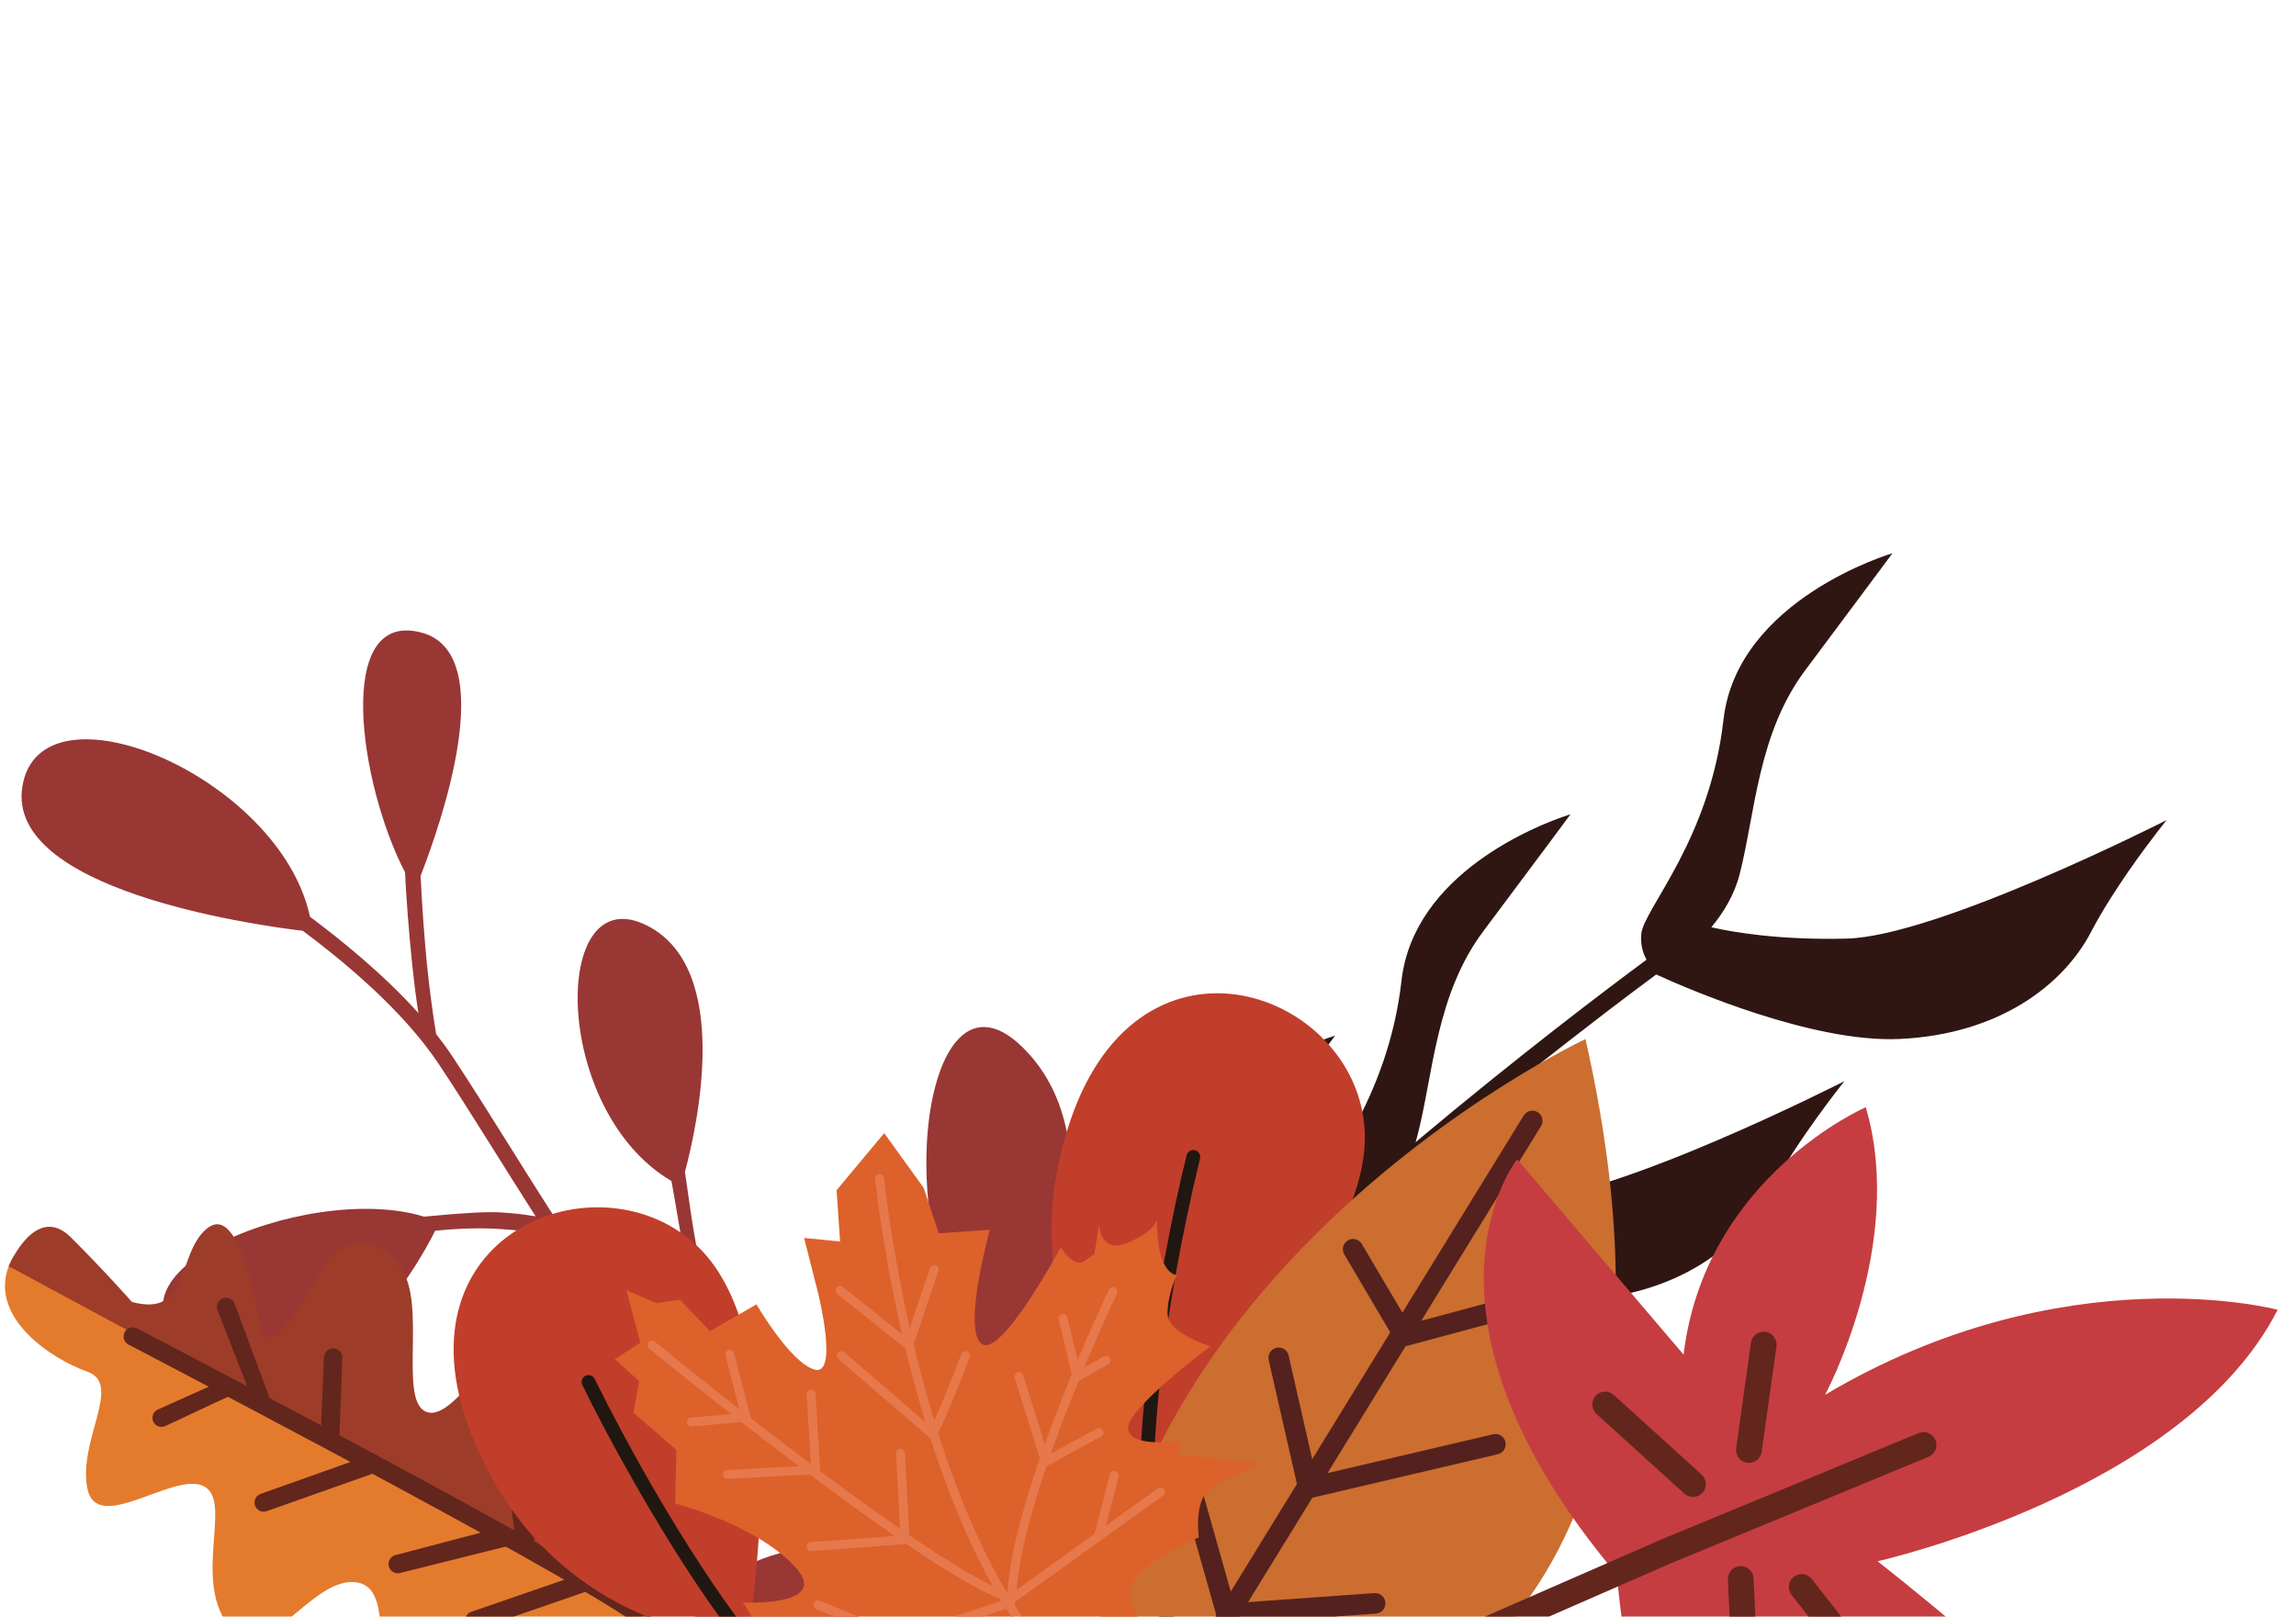 <?xml version="1.0" encoding="UTF-8"?>
<svg width="639px" height="450px" viewBox="0 0 639 450" version="1.1" xmlns="http://www.w3.org/2000/svg" xmlns:xlink="http://www.w3.org/1999/xlink">
    <title>decoration10</title>
    <g id="decoration10" stroke="none" stroke-width="1" fill="none" fill-rule="evenodd">
        <g id="Group" transform="translate(6, 176)" fill="#993735">
            <g id="Thanksgiving/Stuffs/Leaf7" transform="translate(165.002, 156.255) scale(1, -1) translate(-165.002, -156.255) ">
                <path d="M234.735,55.603 C248.207,66.614 265.648,70.91 276.281,70.875 C279.165,70.875 281.546,70.731 283.203,70.587 C285.534,69.624 287.847,68.63 290.12,67.613 C306.07,60.515 320.098,52.294 325.518,49.396 C325.702,49.299 325.878,49.206 326.047,49.116 C327.095,48.561 328.395,48.95 328.965,49.99 C329.547,51.053 329.186,52.387 328.146,53.01 C319.402,58.253 309.558,63.418 298.616,68.505 C295.316,70.039 291.885,71.564 288.384,73.046 L278.895,106.971 C284.418,118.889 305.916,170.402 278.508,197.074 C248.285,226.551 239.483,130.313 274.561,106.349 L282.874,75.318 C269.325,80.753 255.242,85.281 244.074,86.928 C230.107,89.012 214.938,92.782 200.326,99.907 C199.686,101.224 198.856,102.968 198.04,104.798 L197.773,105.402 C196.708,107.825 195.703,110.335 195.216,112.161 C193.881,117.029 192.1,123.681 190.208,130.815 C187.76,139.988 186.398,149.921 185.289,157.716 L185.133,158.815 C184.958,160.038 184.788,161.202 184.621,162.294 C188.182,175.601 197.627,218.729 174.254,230.779 C147.189,244.732 147.331,179.404 180.877,159.756 C183.365,146.305 185.557,128.691 192.894,103.997 L192.944,103.83 L192.246,104.236 C178.537,112.277 165.561,123.641 154.739,139.883 C142.459,158.352 130.995,177.713 119.864,194.51 C118.481,196.592 116.978,198.647 115.384,200.666 C114.324,207.129 113.462,213.705 112.796,220.392 C112.102,227.373 111.521,235.477 111.056,244.704 C116.511,258.702 133.429,306.722 111.183,312.459 C86.881,318.769 94.04,270.048 106.711,245.717 L106.613,247.65 C107.075,238.136 107.795,228.783 108.773,219.593 C109.356,214.116 109.918,209.749 110.46,206.492 C100.516,217.553 88.587,227.107 80.269,233.331 C71.872,272.428 5.086,300.43 0.214,269.501 C-4.297,240.895 63.788,231.151 78.267,229.407 C88.819,221.533 105.967,207.654 116.266,192.094 C124.845,179.16 133.717,164.537 143.075,149.925 C139.696,150.498 136.316,150.87 132.934,151.045 C129.232,151.236 122.259,150.835 112.015,149.841 C79.018,160.045 12.849,132.146 50.671,111.194 C85.415,91.948 109.746,135.195 115.112,145.914 C121.751,146.591 127.705,146.756 132.976,146.409 C137.825,146.089 142.228,145.654 146.183,145.104 C147.832,142.561 149.496,140.025 151.177,137.504 C163.68,118.664 179.148,106.029 195.25,97.631 C199.671,95.32 204.14,93.322 208.612,91.591 L187.198,81.251 C163.114,87.895 100.353,89.701 129.696,68.236 C154.79,49.902 179.305,68.784 187.866,76.793 L214.128,89.589 C224.133,86.191 234.068,84.045 243.447,82.655 C251.473,81.469 261.476,78.674 271.745,75.001 C260.339,73.976 244.262,69.257 231.251,58.346 C224.273,58.564 208.441,58.016 196.96,49.73 C181.823,38.767 169.208,0.863 202.006,0.008 C230.705,-0.707 234.288,44.344 234.735,55.603 Z" id="Combined-Shape"></path>
            </g>
        </g>
        <g id="Thanksgiving/Stuffs/Leaf8" transform="translate(273, 154)" fill="#2F1612">
            <path d="M253.698,0 C253.698,0 242.87,14.583 229.543,32.396 C216.167,50.161 215.53,72.378 211.121,89.506 C209.646,95.172 206.643,100.077 203.284,104.106 L203.283,104.105 L203.608,104.18 C208.907,105.389 221.887,107.747 240.959,107.27 C266.133,106.64 328.715,74.93 329.964,74.296 L329.983,74.287 L329.967,74.306 C329.936,74.345 329.857,74.443 329.736,74.594 L329.601,74.763 C327.911,76.881 320.919,85.776 314.636,95.679 L314.083,96.555 C312.249,99.483 310.492,102.484 308.964,105.411 C301.37,119.994 283.585,133.941 255.608,135.213 C231.553,136.307 197.117,121.449 187.937,117.262 C184.346,119.921 179.561,123.5 173.835,127.873 C160.558,138.052 142.184,152.488 121.949,169.567 C119.373,171.741 116.767,173.958 114.137,176.214 C113.981,176.407 113.826,176.596 113.67,176.784 C118.747,177.98 131.871,180.478 151.346,179.991 C176.775,179.355 240.322,146.958 240.322,146.958 C240.322,146.958 226.99,163.499 219.352,178.082 C211.758,192.666 193.918,206.662 165.996,207.934 C142.19,209.017 107.677,194.679 97.915,190.38 C81.845,204.683 65.409,220.138 50.018,236.018 C49.431,236.823 48.823,237.599 48.203,238.344 C53.272,239.54 66.4,242.041 85.889,241.554 C111.317,240.918 174.864,208.57 174.864,208.57 C174.864,208.57 166.963,218.348 159.836,229.504 L159.283,230.376 C157.352,233.436 155.495,236.583 153.889,239.645 C146.251,254.277 128.466,268.225 100.489,269.497 C75.576,270.632 39.469,258.137 31.965,255.426 C21.989,266.649 12.797,277.934 4.863,289.036 L3.969,290.295 L0,287.457 C8.998,274.737 19.61,261.811 31.149,249.022 C29.795,247.218 28.3,244.265 28.662,240.281 C29.299,233.332 47.77,214.247 51.543,180.627 C55.365,146.958 98.579,134.284 98.579,134.284 C98.579,134.284 87.8,148.867 74.424,166.631 C61.371,184.078 60.492,205.75 56.272,222.727 C69.154,209.911 82.519,197.495 95.616,185.853 C94.655,184.088 93.898,181.695 94.169,178.718 C94.806,171.72 113.228,152.684 117.05,119.015 C120.41,89.033 155.184,75.67 162.67,73.129 L163.124,72.977 C163.605,72.818 163.917,72.722 164.034,72.687 L164.085,72.672 C164.085,72.672 153.252,87.304 139.931,105.068 C126.555,122.832 125.918,145.05 121.459,162.227 C121.31,162.808 121.144,163.381 120.963,163.946 C149.268,140.181 173.629,121.738 185.245,113.147 C184.275,111.372 183.511,108.972 183.781,105.998 C184.418,99.049 202.84,80.012 206.662,46.343 C210.484,12.675 253.698,0 253.698,0 Z" id="Combined-Shape"></path>
        </g>
        <g id="Leaf4" transform="translate(1.382, 340.787)">
            <path d="M176.871,101.67 C176.871,101.67 181.819,153.397 161.964,151.397 C142.079,149.427 155.018,113.61 141.096,116.594 C127.203,119.579 128.187,163.337 113.278,147.427 C98.371,131.518 110.803,101.67 97.897,99.7 C84.988,97.7 72.05,125.041 62.122,111.64 C52.195,98.208 63.61,76.807 55.176,72.837 C46.739,68.867 25.363,86.776 22.889,73.344 C20.415,59.913 32.817,44.481 22.889,41.019 C12.961,37.527 -4.419,26.095 1.036,11.678 C6.492,-2.739 22.382,15.648 22.382,15.648 L142.586,78.807 L176.871,101.67" id="Fill-2764" fill="#E47B2C"></path>
            <path d="M18.417,3.709 C8.49,-6.231 1.036,11.678 1.036,11.678 L178.875,107.453 C178.875,107.453 191.777,86.269 189.273,74.329 C186.798,62.39 163.962,85.284 156.002,76.807 C148.042,68.36 160.978,36.034 151.023,29.587 C141.096,23.11 127.203,53.436 118.259,52.451 C109.315,51.466 116.769,25.587 111.313,14.155 C105.827,2.724 93.899,1.739 87.46,13.648 C80.994,25.587 73.063,37.527 71.066,28.095 C69.069,18.633 64.597,-5.723 56.157,1.231 C47.723,8.186 51.685,26.095 35.321,21.617 C35.321,21.617 28.345,13.648 18.417,3.709 Z" id="Fill-2765" fill="#9E3C2A"></path>
            <path d="M37.643,35.198 C49.929,41.646 80.934,57.883 110.896,74.12 C125.891,82.239 140.619,90.328 152.603,97.193 C158.625,100.626 163.932,103.73 168.255,106.386 C170.535,107.781 173.017,109.391 175.701,111.216 C176.88,112.017 178.48,111.758 179.345,110.625 C180.156,109.564 179.952,108.046 178.891,107.236 C178.854,107.207 178.815,107.18 178.776,107.153 C175.201,104.74 171.932,102.634 168.97,100.835 C150.367,89.612 116.798,71.374 87.818,55.913 C69.396,46.102 52.375,37.124 36.753,28.978 C35.504,28.326 33.962,28.811 33.311,30.06 C33.31,30.062 33.309,30.063 33.309,30.065 C32.658,31.319 33.146,32.863 34.4,33.515 C35.345,34.006 36.426,34.567 37.643,35.198 Z" id="Fill-2766" fill="#62261D"></path>
            <path d="M44.603,56.178 L62.606,47.757 L62.606,47.757 L59.111,44.153 L42.561,51.56 C41.276,52.135 40.697,53.641 41.267,54.928 C41.824,56.187 43.296,56.756 44.555,56.199 C44.571,56.192 44.587,56.185 44.603,56.178 Z" id="Fill-2767" fill="#62261D"></path>
            <path d="M72.842,79.866 L102.727,69.285 L102.727,69.285 L100.998,64.45 L71.142,75.058 C69.815,75.529 69.121,76.986 69.59,78.314 C70.059,79.641 71.515,80.336 72.841,79.867 C72.842,79.866 72.842,79.866 72.842,79.866 Z" id="Fill-2768" fill="#62261D"></path>
            <path d="M109.95,97.08 L140.119,89.544 L140.119,89.544 L136.475,84.776 L108.66,92.095 C107.292,92.455 106.472,93.853 106.826,95.223 C107.181,96.595 108.575,97.424 109.95,97.08 Z" id="Fill-2769" fill="#62261D"></path>
            <path d="M131.439,112.715 L163.969,101.484 L163.969,101.484 L157.642,98.268 L129.77,107.88 C128.435,108.341 127.726,109.796 128.187,111.131 C128.187,111.132 128.187,111.132 128.187,111.132 C128.648,112.467 130.104,113.176 131.439,112.715 C131.439,112.715 131.439,112.715 131.439,112.715 Z" id="Fill-2770" fill="#62261D"></path>
            <path d="M138.418,59.775 L142.146,87.969 L142.146,87.969 L147.595,90.388 L143.456,59.118 C143.272,57.726 141.996,56.746 140.604,56.928 C139.215,57.109 138.236,58.381 138.417,59.77 C138.417,59.772 138.417,59.773 138.418,59.775 Z" id="Fill-2771" fill="#62261D"></path>
            <path d="M88.786,37.001 L87.88,58.301 L87.88,58.301 L92.978,61.495 L93.896,37.21 C93.949,35.801 92.852,34.614 91.443,34.557 C90.035,34.499 88.845,35.593 88.786,37.001 Z" id="Fill-2772" fill="#62261D"></path>
            <path d="M59.174,23.942 L68.681,48.391 L68.681,48.391 L74.531,50.742 L63.907,22.106 C63.422,20.801 61.972,20.135 60.667,20.619 C60.655,20.624 60.643,20.628 60.632,20.633 C59.316,21.143 58.662,22.624 59.173,23.94 C59.173,23.941 59.174,23.941 59.174,23.942 Z" id="Fill-2773" fill="#62261D"></path>
        </g>
        <g id="Group" transform="translate(292.641, 277.269)">
            <g id="Thanksgiving/Stuffs/Leaf6" transform="translate(43.555, 91.89) scale(1, -1) translate(-43.555, -91.89) ">
                <path d="M27.147,55.539 C27.147,55.539 89.046,107.516 87.178,146.191 C85.282,184.851 25.098,207.164 5.326,149.342 C-14.432,91.52 27.147,55.539 27.147,55.539" id="Fill-2692-Copy" fill="#C13E2B"></path>
                <path d="M34.461,105.751 C31.32,88.08 28.391,66.224 28.391,46.635 C28.391,37.214 29.074,28.31 30.713,20.7 C31.721,16.021 34.044,10.498 37.684,4.128 C38.229,3.174 38.023,1.967 37.192,1.248 C36.531,0.676 35.532,0.748 34.96,1.409 C34.894,1.486 34.835,1.569 34.784,1.658 C30.653,8.863 28.052,14.941 26.979,19.893 C25.265,27.884 24.581,37.031 24.581,46.635 C24.581,67.928 27.967,91.565 31.335,109.921 C33.434,121.304 35.532,131.163 37.631,139.499 C37.886,140.515 38.917,141.131 39.933,140.875 C39.938,140.874 39.942,140.873 39.947,140.872 C40.968,140.606 41.587,139.571 41.337,138.546 C38.724,127.823 36.432,116.891 34.461,105.751 Z" id="Fill-2696-Copy" fill="#201711"></path>
            </g>
        </g>
        <g id="Group" transform="translate(153.641, 326.269)">
            <g id="Thanksgiving/Stuffs/Leaf6-Copy" transform="translate(43.555, 91.89) scale(1, -1) rotate(40) translate(-43.555, -91.89) ">
                <path d="M27.147,55.539 C27.147,55.539 89.046,107.516 87.178,146.191 C85.282,184.851 25.098,207.164 5.326,149.342 C-14.432,91.52 27.147,55.539 27.147,55.539" id="Fill-2692-Copy" fill="#C13E2B"></path>
                <path d="M34.461,105.751 C31.32,88.08 28.391,66.224 28.391,46.635 C28.391,37.214 29.074,28.31 30.713,20.7 C31.721,16.021 34.044,10.498 37.684,4.128 C38.229,3.174 38.023,1.967 37.192,1.248 C36.531,0.676 35.532,0.748 34.96,1.409 C34.894,1.486 34.835,1.569 34.784,1.658 C30.653,8.863 28.052,14.941 26.979,19.893 C25.265,27.884 24.581,37.031 24.581,46.635 C24.581,67.928 27.967,91.565 31.335,109.921 C33.434,121.304 35.532,131.163 37.631,139.499 C37.886,140.515 38.917,141.131 39.933,140.875 C39.938,140.874 39.942,140.873 39.947,140.872 C40.968,140.606 41.587,139.571 41.337,138.546 C38.724,127.823 36.432,116.891 34.461,105.751 Z" id="Fill-2696-Copy" fill="#201711"></path>
            </g>
        </g>
        <g id="Thanksgiving/Stuffs/Leaf5-Copy" transform="translate(303.003, 289.239)">
            <path d="M138.256,0 C138.256,0 -10.928,69.802 0.64,209.92 C0.64,209.92 188.094,220.315 138.256,0" id="Fill-2624" fill="#CB6E30"></path>
            <path d="M19.322,197.421 L125.867,24.254 C126.686,22.922 126.277,21.179 124.95,20.351 C123.634,19.53 121.902,19.932 121.081,21.248 C121.078,21.253 121.075,21.257 121.072,21.262 L14.527,194.429 C13.708,195.761 14.118,197.504 15.444,198.332 C16.76,199.153 18.492,198.752 19.313,197.436 C19.316,197.431 19.319,197.426 19.322,197.421 Z" id="Fill-2625" fill="#54211E"></path>
            <path d="M86.47,85.968 L132.856,73.506 C134.383,73.095 135.291,71.527 134.885,69.999 C134.48,68.476 132.918,67.57 131.396,67.974 C131.393,67.975 131.39,67.975 131.388,67.976 L89.167,79.321 L89.167,79.321 L75.985,57.014 C75.196,55.678 73.473,55.235 72.138,56.025 C72.13,56.029 72.123,56.034 72.115,56.038 C70.77,56.85 70.33,58.593 71.128,59.946 L86.47,85.968 L86.47,85.968 Z" id="Fill-2626" fill="#54211E"></path>
            <path d="M50.09,89.346 L58.989,128.424 L58.989,128.424 L113.84,115.568 C115.376,115.208 116.331,113.673 115.974,112.137 C115.619,110.605 114.09,109.651 112.559,110.006 C112.556,110.007 112.554,110.007 112.552,110.008 L63.244,121.565 L63.244,121.565 L55.633,88.077 C55.286,86.548 53.764,85.59 52.235,85.937 C52.234,85.938 52.232,85.938 52.231,85.938 C50.699,86.289 49.741,87.814 50.09,89.346 Z" id="Fill-2627" fill="#54211E"></path>
            <path d="M36.272,163.023 L79.899,159.931 C81.477,159.82 82.667,158.452 82.559,156.874 C82.452,155.301 81.091,154.114 79.518,154.221 C79.515,154.221 79.512,154.222 79.509,154.222 L40.438,157.01 L40.438,157.01 L30.601,122.181 C30.177,120.68 28.617,119.807 27.116,120.231 C27.111,120.232 27.107,120.234 27.102,120.235 C25.594,120.669 24.721,122.241 25.148,123.751 L36.272,163.023 L36.272,163.023 Z" id="Fill-2628" fill="#54211E"></path>
        </g>
        <g id="Group" transform="translate(370, 306.509)">
            <g id="Leaf3" transform="translate(132.72, 117.642) scale(1, -1) translate(-132.72, -117.642) ">
                <path d="M107.142,19.598 C128.08,-1.538 124.241,0.026 124.241,0.026 L138.789,59.499 C138.789,59.499 192.459,16.445 209.232,21.238 C226.003,26.005 213.627,47.216 204.635,60.306 C195.669,73.396 152.555,107.194 152.555,107.194 C152.555,107.194 238.076,126.388 263.889,177.21 C263.889,177.21 204.433,193.049 137.931,153.526 C137.931,153.526 160.511,195.369 149.271,233.581 C149.271,233.581 104.54,214.261 98.554,164.725 L52.232,219.103 C52.232,219.103 18.434,176.712 79.933,103.543 C84.113,61.654 93.183,33.672 107.142,19.598 Z" id="Fill-2739" fill="#C53D40"></path>
                <path d="M98.787,126.014 L74.327,148.2 C72.865,149.526 72.755,151.786 74.08,153.249 C75.404,154.711 77.663,154.822 79.125,153.498 C79.125,153.497 79.126,153.497 79.126,153.496 L103.586,131.311 C105.048,129.984 105.158,127.724 103.833,126.261 C102.509,124.8 100.25,124.688 98.788,126.013 C98.788,126.013 98.787,126.014 98.787,126.014 Z" id="Fill-2740" fill="#62261D"></path>
                <path d="M118.04,102.434 L119.831,63.425 C119.922,61.452 118.396,59.779 116.423,59.688 C116.423,59.688 116.423,59.688 116.423,59.688 C114.449,59.598 112.776,61.124 112.686,63.097 L110.893,102.107 C110.802,104.08 112.328,105.754 114.302,105.844 C114.302,105.844 114.302,105.844 114.302,105.844 C116.276,105.935 117.95,104.408 118.04,102.434 Z" id="Fill-2741" fill="#62261D"></path>
                <path d="M92.088,113.146 L163.972,142.877 C165.8,143.633 167.895,142.767 168.656,140.941 C169.414,139.121 168.554,137.031 166.734,136.273 C166.731,136.272 166.728,136.271 166.725,136.269 L94.917,106.588 L94.917,106.588 L6.13,67.742 C4.324,66.952 2.22,67.776 1.43,69.582 C1.429,69.584 1.428,69.586 1.427,69.588 C0.638,71.4 1.466,73.508 3.276,74.3 L92.088,113.146 L92.088,113.146 Z" id="Fill-2742" fill="#62261D"></path>
                <path d="M145.399,76.414 L128.614,97.85 C127.402,99.399 127.674,101.638 129.223,102.85 C129.225,102.852 129.227,102.854 129.229,102.856 C130.786,104.068 133.031,103.793 134.248,102.24 L151.028,80.827 C152.246,79.272 151.974,77.024 150.419,75.805 C148.865,74.587 146.618,74.859 145.4,76.413 C145.4,76.413 145.399,76.414 145.399,76.414 Z" id="Fill-2743" fill="#62261D"></path>
                <path d="M113.195,138.662 L117.304,168.012 C117.578,169.972 119.388,171.34 121.349,171.068 C123.306,170.797 124.673,168.99 124.402,167.033 C124.402,167.032 124.401,167.03 124.401,167.028 L120.292,137.679 C120.018,135.718 118.208,134.351 116.247,134.623 C114.29,134.894 112.923,136.7 113.194,138.657 C113.195,138.659 113.195,138.661 113.195,138.662 Z" id="Fill-2744" fill="#62261D"></path>
            </g>
        </g>
        <g id="Leaf1" transform="translate(171.11, 315.419)">
            <path d="M100.501,172.165 C100.501,172.165 86.287,159.521 77.557,163.412 C68.833,167.303 65.604,171.194 65.604,171.194 C65.604,171.194 60.108,150.117 36.196,160.167 C36.196,160.167 43.952,140.067 35.547,130.662 C35.547,130.662 61.076,131.965 49.767,120.293 C38.457,108.62 16.805,103.106 16.805,103.106 L17.13,88.194 L5.171,77.818 L6.788,69.065 L0,62.9 L7.113,58.364 L3.235,43.771 L11.634,47.336 L18.098,46.365 L26.498,55.118 L39.425,47.662 C39.425,47.662 48.799,63.877 55.587,65.82 C62.369,67.768 56.555,44.423 56.555,44.423 L52.677,29.185 L62.694,30.156 L61.726,15.889 L74.971,0 L85.963,15.244 L90.165,27.888 L104.379,26.911 C104.379,26.911 96.629,54.799 102.118,58.69 C107.614,62.581 124.095,31.779 124.095,31.779 C124.095,31.779 127.648,37.612 130.558,35.67 C133.468,33.721 133.468,33.721 133.468,33.721 L134.761,25.294 C134.761,25.294 134.922,33.875 142.836,30.482 C150.75,27.089 150.917,23.997 150.917,23.997 C150.917,23.997 150.274,38.264 156.413,39.561 C156.413,39.561 153.827,44.742 153.827,50.256 C153.827,55.77 165.78,59.335 165.78,59.335 C165.78,59.335 142.193,76.841 142.836,82.355 C143.485,87.868 157.705,85.6 157.705,85.6 L157.056,89.491 L180,92.085 C180,92.085 165.462,97.273 163.519,101.809 C161.583,106.346 162.551,112.511 162.551,112.511 C162.551,112.511 145.103,119.967 143.81,126.126 C142.517,132.285 147.039,136.502 147.039,136.502 C147.039,136.502 116.988,138.125 111.167,133.582 L100.501,172.165 Z" id="Fill-2525" fill="#DD612A"></path>
            <path d="M87.422,84.598 C87.878,84.992 88.546,85.005 89.015,84.629 C89.171,84.504 89.271,84.385 89.371,84.266 C89.558,84.034 89.72,83.777 89.901,83.476 C90.226,82.912 90.601,82.185 91.013,81.315 C92.449,78.282 94.379,73.564 95.965,69.585 C97.545,65.607 98.769,62.38 98.769,62.374 C99.013,61.728 98.694,61.008 98.051,60.764 C97.408,60.513 96.69,60.839 96.446,61.484 C96.44,61.484 96.321,61.804 96.109,62.361 C95.36,64.316 93.455,69.241 91.569,73.802 C90.626,76.077 89.689,78.27 88.902,79.936 C88.644,80.492 88.351,81.121 88.024,81.825 L63.841,60.983 C63.316,60.532 62.53,60.594 62.086,61.114 C61.636,61.641 61.693,62.43 62.217,62.875 L87.422,84.598 Z" id="Fill-2526" fill="#E6784C"></path>
            <path d="M80.996,60.004 C81.315,60.254 81.739,60.336 82.126,60.223 C82.514,60.11 82.826,59.809 82.951,59.421 L90.064,38.35 C90.282,37.698 89.933,36.984 89.283,36.765 C88.627,36.545 87.922,36.896 87.703,37.548 L81.158,56.94 L63.479,42.811 C62.942,42.379 62.161,42.466 61.73,43.005 C61.305,43.544 61.393,44.333 61.93,44.766 L80.996,60.004 Z" id="Fill-2527" fill="#E6784C"></path>
            <path d="M9.555,59.98 C9.561,59.987 28.153,75.231 49.704,91.578 C60.483,99.754 71.999,108.206 82.309,115.174 C87.474,118.657 92.326,121.765 96.654,124.29 C100.982,126.815 104.76,128.751 107.826,129.892 C108.476,130.13 109.188,129.804 109.425,129.152 C109.669,128.507 109.338,127.786 108.694,127.548 C105.859,126.496 102.162,124.616 97.903,122.129 C90.453,117.78 81.291,111.596 71.749,104.767 C57.435,94.522 42.279,82.837 30.7,73.721 C24.911,69.159 20.015,65.237 16.574,62.461 C14.851,61.071 13.489,59.968 12.559,59.21 C11.628,58.452 11.129,58.044 11.129,58.044 C10.598,57.606 9.811,57.687 9.38,58.22 C8.943,58.752 9.018,59.542 9.555,59.98" id="Fill-2528" fill="#E6784C"></path>
            <path d="M78.256,89.234 L79.48,112.003 L54.525,113.858 C53.838,113.908 53.32,114.503 53.37,115.193 C53.426,115.882 54.019,116.402 54.706,116.352 L80.885,114.403 C81.56,114.353 82.072,113.77 82.034,113.087 L80.742,89.096 C80.704,88.407 80.117,87.881 79.43,87.918 C78.743,87.956 78.219,88.545 78.256,89.234" id="Fill-2529" fill="#E6784C"></path>
            <path d="M31.412,96.245 L55.974,94.955 C56.305,94.936 56.617,94.786 56.836,94.535 C57.061,94.284 57.173,93.959 57.148,93.626 L55.855,72.555 C55.818,71.866 55.225,71.34 54.538,71.384 C53.851,71.428 53.332,72.016 53.37,72.706 L54.588,92.524 L31.281,93.752 C30.594,93.789 30.07,94.378 30.101,95.068 C30.138,95.757 30.725,96.283 31.412,96.245" id="Fill-2530" fill="#E6784C"></path>
            <path d="M21.433,81.653 L36.621,80.356 C36.989,80.331 37.326,80.137 37.533,79.836 C37.745,79.535 37.814,79.153 37.726,78.802 L33.198,61.29 C33.024,60.626 32.349,60.225 31.681,60.394 C31.013,60.569 30.613,61.252 30.788,61.916 L34.941,77.994 L21.221,79.165 C20.54,79.222 20.028,79.83 20.09,80.519 C20.146,81.202 20.752,81.716 21.433,81.653" id="Fill-2531" fill="#E6784C"></path>
            <path d="M137.515,43.558 C137.503,43.571 130.87,57.455 124.026,74.93 C120.604,83.664 117.125,93.301 114.402,102.561 C111.68,111.822 109.694,120.7 109.275,127.999 C109.238,128.689 109.762,129.278 110.449,129.321 C111.136,129.359 111.723,128.833 111.767,128.143 C112.154,121.176 114.09,112.423 116.788,103.269 C120.835,89.529 126.58,74.855 131.314,63.633 C133.681,58.019 135.792,53.264 137.315,49.918 C138.071,48.245 138.689,46.923 139.108,46.021 C139.32,45.569 139.482,45.225 139.595,44.987 C139.701,44.755 139.757,44.636 139.757,44.636 C140.057,44.016 139.795,43.27 139.176,42.969 C138.552,42.675 137.809,42.932 137.515,43.558" id="Fill-2532" fill="#E6784C"></path>
            <path d="M111.274,68.155 L118.705,91.82 C118.818,92.177 119.08,92.465 119.43,92.603 C119.773,92.747 120.16,92.722 120.491,92.547 L135.354,84.439 C135.96,84.107 136.179,83.349 135.854,82.741 C135.523,82.14 134.767,81.914 134.162,82.24 L120.629,89.621 L113.647,67.403 C113.441,66.745 112.741,66.382 112.085,66.589 C111.43,66.795 111.068,67.497 111.274,68.155" id="Fill-2533" fill="#E6784C"></path>
            <path d="M123.533,51.848 L127.411,68.057 C127.498,68.439 127.76,68.752 128.123,68.909 C128.479,69.065 128.885,69.047 129.228,68.859 L137.309,64.316 C137.909,63.978 138.121,63.22 137.784,62.618 C137.446,62.017 136.691,61.797 136.091,62.136 L129.447,65.87 L125.949,51.265 C125.793,50.594 125.119,50.181 124.451,50.338 C123.782,50.501 123.37,51.177 123.533,51.848" id="Fill-2534" fill="#E6784C"></path>
            <path d="M151.161,98.846 L107.858,129.973 C107.296,130.374 107.171,131.157 107.57,131.715 C107.97,132.279 108.751,132.41 109.306,132.003 L152.609,100.882 C153.171,100.481 153.303,99.698 152.897,99.134 C152.497,98.576 151.723,98.445 151.161,98.846" id="Fill-2535" fill="#E6784C"></path>
            <path d="M133.874,110.255 C133.706,110.926 132.75,112.87 135,112.87 C135.744,111.983 136.175,111.318 136.291,110.876 L140.169,95.631 C140.338,94.967 139.932,94.284 139.27,94.115 C138.602,93.946 137.921,94.347 137.752,95.017 L133.874,110.255 Z" id="Fill-2536" fill="#E6784C"></path>
            <path d="M109.812,129.478 L49.704,149.258 C49.048,149.471 48.692,150.179 48.905,150.831 C49.123,151.489 49.823,151.846 50.478,151.633 L110.587,131.853 C111.242,131.64 111.598,130.932 111.38,130.274 C111.167,129.622 110.462,129.265 109.812,129.478" id="Fill-2537" fill="#E6784C"></path>
            <path d="M77.413,141.226 C77.838,141.397 79.033,140.975 81,139.959 C79.662,139.434 78.781,139.085 78.356,138.914 L57.023,130.155 C56.386,129.898 55.662,130.205 55.4,130.838 C55.143,131.477 55.443,132.21 56.08,132.473 L77.413,141.226 Z" id="Fill-2538" fill="#E6784C"></path>
            <path d="M91.983,136.871 L83.577,152.109 C83.246,152.711 83.465,153.475 84.064,153.807 C84.67,154.139 85.426,153.92 85.757,153.319 L94.162,138.081 C94.493,137.473 94.275,136.715 93.675,136.383 C93.069,136.044 92.314,136.264 91.983,136.871" id="Fill-2539" fill="#E6784C"></path>
            <path d="M140.95,174.69 C140.95,174.69 140.588,174.17 139.938,173.243 C137.678,169.991 131.938,161.739 126.174,153.381 C120.404,145.029 114.596,136.558 112.21,132.899 C97.372,110.149 88.017,80.018 82.409,55.607 C79.605,43.395 77.732,32.619 76.558,24.893 C75.971,21.034 75.565,17.938 75.302,15.808 C75.165,14.743 75.071,13.916 75.009,13.364 C74.978,13.083 74.959,12.876 74.94,12.732 C74.928,12.588 74.921,12.525 74.921,12.525 C74.853,11.836 74.241,11.334 73.554,11.403 C72.873,11.472 72.373,12.086 72.442,12.775 C72.448,12.807 74.334,31.597 79.98,56.165 C85.632,80.738 95.018,111.076 110.125,134.265 C112.891,138.513 120.079,148.964 126.586,158.369 C133.094,167.773 138.908,176.125 138.908,176.125 C139.301,176.689 140.082,176.827 140.644,176.432 C141.206,176.037 141.343,175.261 140.95,174.69" id="Fill-2540" fill="#E6784C"></path>
        </g>
    </g>
</svg>